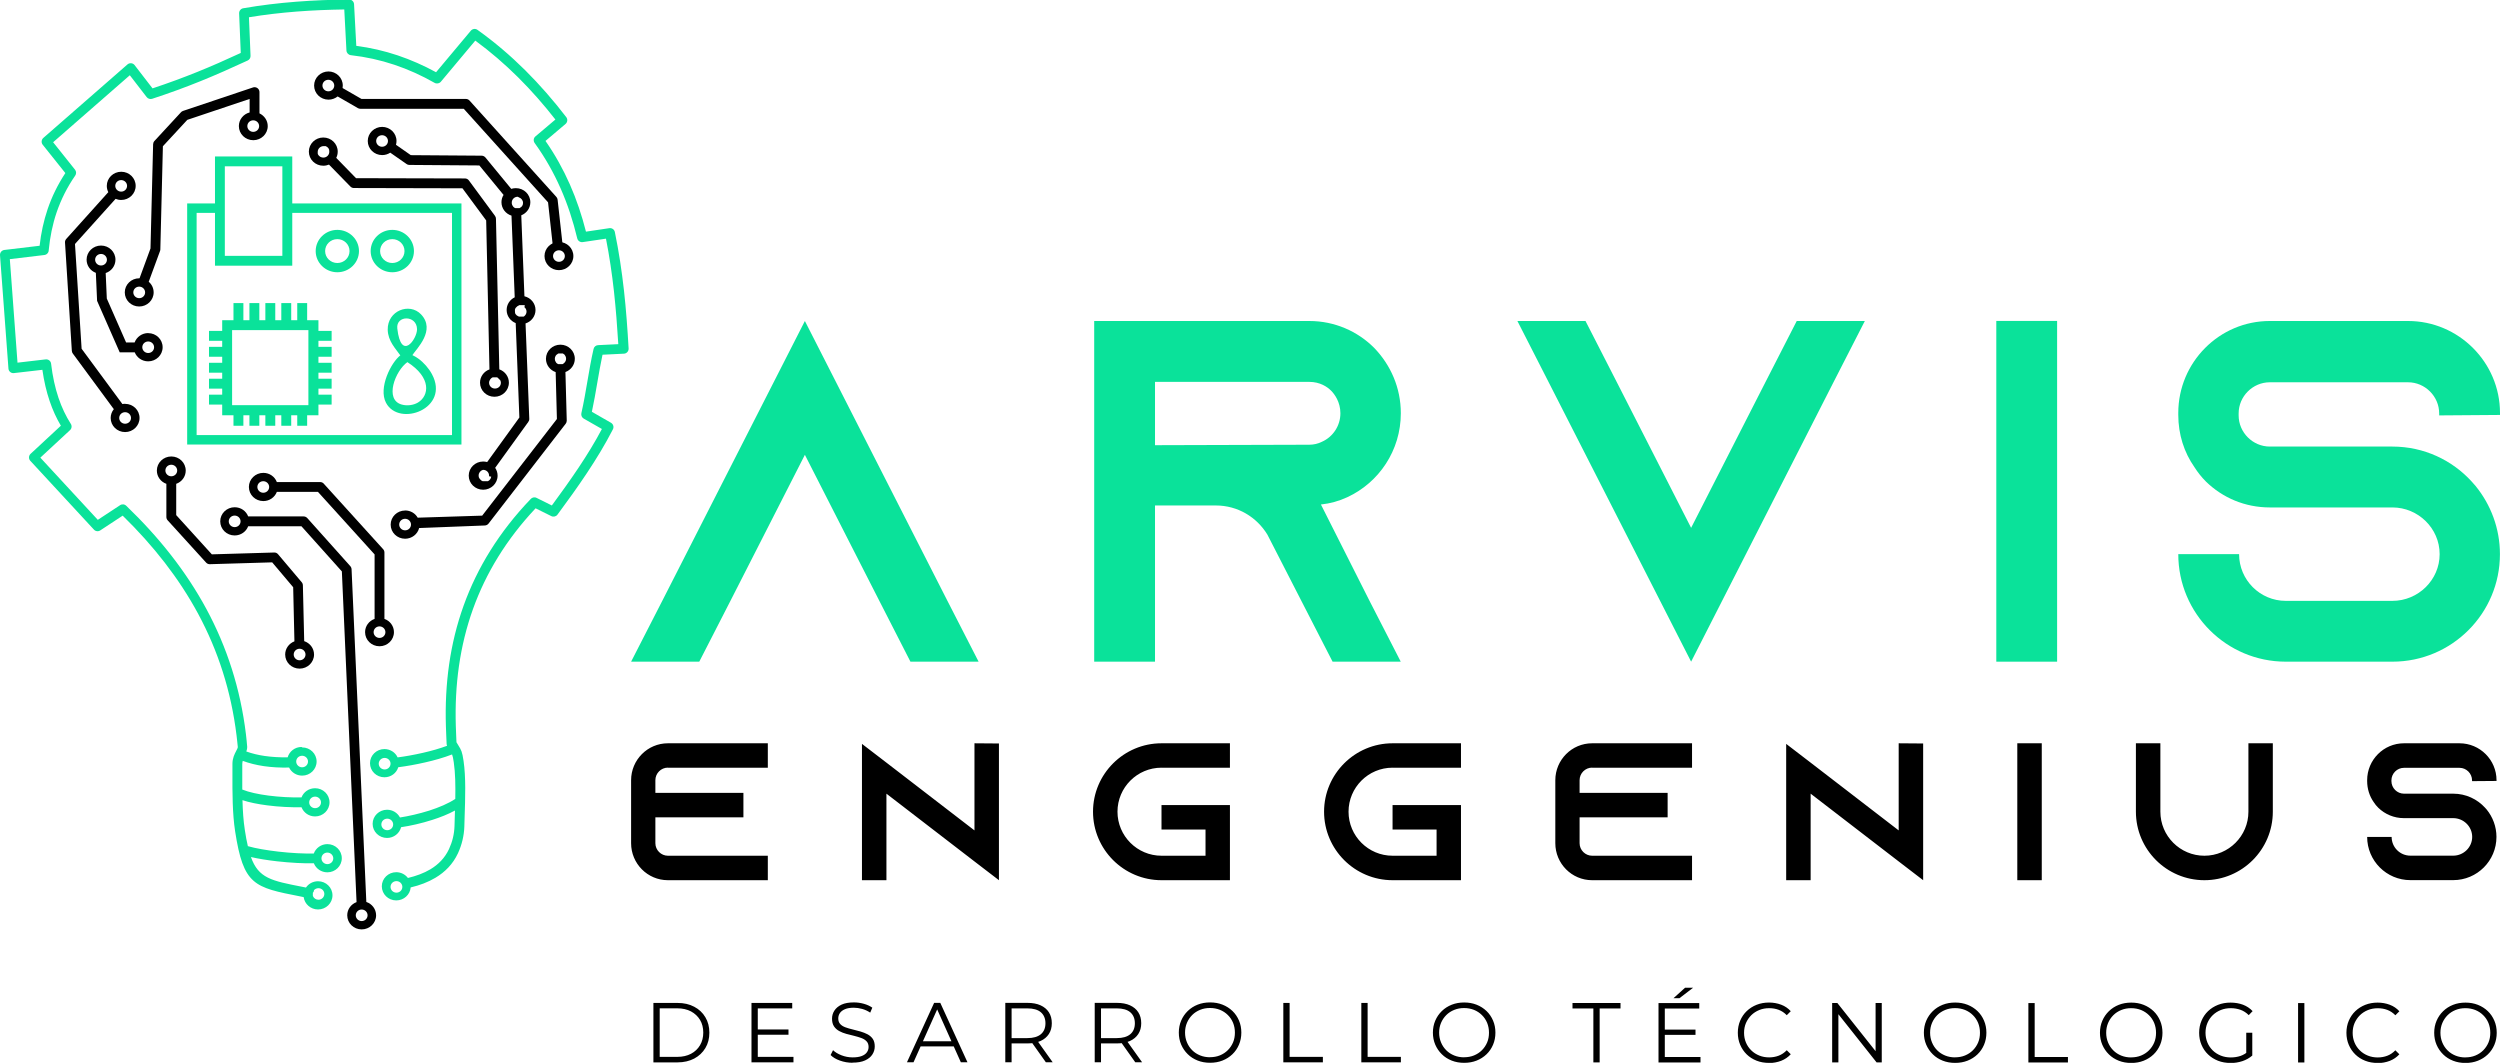 <?xml version="1.0" encoding="UTF-8"?>
<!DOCTYPE svg PUBLIC "-//W3C//DTD SVG 1.1//EN" "http://www.w3.org/Graphics/SVG/1.1/DTD/svg11.dtd">
<!-- Creator: CorelDRAW 2020 (64-Bit) -->
<svg xmlns="http://www.w3.org/2000/svg" xml:space="preserve" width="85.716mm" height="36.441mm" version="1.1" style="shape-rendering:geometricPrecision; text-rendering:geometricPrecision; image-rendering:optimizeQuality; fill-rule:evenodd; clip-rule:evenodd"
viewBox="0 0 381.08 162.01"
 xmlns:xlink="http://www.w3.org/1999/xlink"
 xmlns:xodm="http://www.corel.com/coreldraw/odm/2003">
 <defs>
  <style type="text/css">
   <![CDATA[
    .fil3 {fill:black}
    .fil2 {fill:#0AE29A}
    .fil1 {fill:black;fill-rule:nonzero}
    .fil0 {fill:#0AE29A;fill-rule:nonzero}
   ]]>
  </style>
 </defs>
 <g id="Capa_x0020_1">
  <g id="_2242306272480">
   <g>
    <polygon class="fil0" points="144.42,91.59 122.69,48.93 100.95,91.59 96.2,100.86 106.59,100.86 111.34,91.59 122.69,69.33 134.04,91.59 138.78,100.86 149.17,100.86 "/>
    <path class="fil0" d="M201.36 76.9c0,0 0,0 0,0 1.41,-0.15 2.74,-0.52 4.01,-1.11 4.82,-2.23 8.16,-7.12 8.16,-12.8 0,-3.89 -1.56,-7.38 -4.08,-9.98 -2.52,-2.52 -6.01,-4.08 -9.87,-4.08l-32.79 0 0 51.93 9.27 0 0 -23.81 9.27 0c3.34,0 6.23,1.77 7.86,4.44l0.22 0.43 4.97 9.69 4.75 9.25 10.39 0 -4.75 -9.25 -7.42 -14.71zm-25.3 -9.05l0 -9.64 23.51 0c1.63,0 2.74,0.74 3.34,1.35 0.52,0.52 1.41,1.72 1.41,3.44 0,1.87 -1.11,3.59 -2.82,4.34 -0.59,0.3 -1.26,0.45 -1.93,0.45l-23.51 0.07z"/>
    <polygon class="fil0" points="273.88,48.93 269.13,58.21 257.78,80.46 246.43,58.21 241.68,48.93 231.3,48.93 236.04,58.21 257.78,100.86 279.51,58.21 284.26,48.93 "/>
    <polygon class="fil0" points="313.57,100.86 313.57,48.92 304.3,48.92 304.3,100.86 "/>
    <path class="fil0" d="M381.08 63.25l0 -0.3c0,-7.71 -6.3,-14.02 -14.02,-14.02l-21.07 0c-7.71,0 -13.95,6.31 -13.95,14.02l0 0.3c0,2.97 0.89,5.71 2.45,7.94 0.52,0.82 1.11,1.56 1.78,2.23 2.52,2.45 5.93,3.93 9.72,3.93l18.69 0c3.93,0 7.2,3.19 7.2,7.12 0,3.93 -3.26,7.12 -7.2,7.12l-16.25 0c-3.93,0 -7.12,-3.19 -7.12,-7.12l-9.27 0c0,9.05 7.34,16.39 16.39,16.39l16.25 0c9.05,0 16.39,-7.34 16.39,-16.39 0,-3.93 -1.41,-7.57 -3.71,-10.39 -0.22,-0.22 -0.37,-0.45 -0.59,-0.67 -2.97,-3.26 -7.27,-5.34 -12.09,-5.34l-18.69 0c-2.6,0 -4.75,-2.15 -4.75,-4.75l0 -0.3c0,-2.6 2.15,-4.75 4.75,-4.75l21.07 0c2.6,0 4.75,2.15 4.75,4.75l0 0.3 9.27 -0.07z"/>
   </g>
   <path class="fil1" d="M101.81 117.03l15.23 0 0 -3.73 -15.23 0c-3.1,0 -5.61,2.53 -5.61,5.63l0 9.6c0,3.1 2.5,5.64 5.61,5.64l15.23 0 0 -3.73 -15.23 0c-1.04,0 -1.91,-0.86 -1.91,-1.91l0 -3.94 13.42 0 0 -3.73 -13.42 0 0 -1.94c0,-1.04 0.86,-1.91 1.91,-1.91zm46.73 -3.73l0 13.28 -13.42 -10.33 -3.73 -2.86 0 20.78 3.73 0 0 -13.19 13.42 10.33 3.73 2.86 0 -20.84 -3.73 -0.03zm28.51 3.73l10.43 0 0 -3.73 -10.43 0c-5.75,0 -10.44,4.68 -10.44,10.43 0,5.75 4.68,10.44 10.44,10.44l10.43 0 0 -11.45 -10.43 0 0 3.73 6.71 0 0 3.99 -6.71 0c-3.7,0 -6.71,-3.01 -6.71,-6.71 0,-3.7 3.01,-6.71 6.71,-6.71zm35.22 0l10.43 0 0 -3.73 -10.43 0c-5.75,0 -10.44,4.68 -10.44,10.43 0,5.75 4.68,10.44 10.44,10.44l10.43 0 0 -11.45 -10.43 0 0 3.73 6.71 0 0 3.99 -6.71 0c-3.7,0 -6.71,-3.01 -6.71,-6.71 0,-3.7 3.01,-6.71 6.71,-6.71zm30.42 0l15.23 0 0 -3.73 -15.23 0c-3.1,0 -5.61,2.53 -5.61,5.63l0 9.6c0,3.1 2.5,5.64 5.61,5.64l15.23 0 0 -3.73 -15.23 0c-1.04,0 -1.91,-0.86 -1.91,-1.91l0 -3.94 13.42 0 0 -3.73 -13.42 0 0 -1.94c0,-1.04 0.86,-1.91 1.91,-1.91zm46.73 -3.73l0 13.28 -13.42 -10.33 -3.73 -2.86 0 20.78 3.73 0 0 -13.19 13.42 10.33 3.73 2.86 0 -20.84 -3.73 -0.03zm21.81 20.87l0 -20.87 -3.73 0 0 20.87 3.73 0zm31.5 -20.87l0 10.43c0,3.7 -3.01,6.71 -6.71,6.71 -3.7,0 -6.71,-3.01 -6.71,-6.71l0 -10.43 -3.73 0 0 10.43c0,5.75 4.68,10.44 10.44,10.44 5.75,0 10.43,-4.68 10.43,-10.44l0 -10.43 -3.73 0zm37.82 5.75l0 -0.12c0,-3.1 -2.53,-5.63 -5.64,-5.63l-8.47 0c-3.1,0 -5.61,2.53 -5.61,5.63l0 0.12c0,1.19 0.36,2.3 0.98,3.19 0.21,0.33 0.45,0.63 0.72,0.89 1.01,0.98 2.39,1.58 3.91,1.58l7.51 0c1.58,0 2.89,1.28 2.89,2.86 0,1.58 -1.31,2.86 -2.89,2.86l-6.53 0c-1.58,0 -2.86,-1.28 -2.86,-2.86l-3.73 0c0,3.64 2.95,6.59 6.59,6.59l6.53 0c3.64,0 6.59,-2.95 6.59,-6.59 0,-1.58 -0.57,-3.04 -1.49,-4.17 -0.09,-0.09 -0.15,-0.18 -0.24,-0.27 -1.19,-1.31 -2.92,-2.15 -4.86,-2.15l-7.51 0c-1.04,0 -1.91,-0.86 -1.91,-1.91l0 -0.12c0,-1.04 0.86,-1.91 1.91,-1.91l8.47 0c1.04,0 1.91,0.86 1.91,1.91l0 0.12 3.73 -0.03z"/>
   <path class="fil2" d="M62.1 55.2c3.71,2.37 3.32,5.13 1.61,6.16 -0.71,0.42 -1.67,0.53 -2.46,0.31 -2.71,-0.73 -1,-5.17 0.86,-6.48zm-1.54 -5.13c-0.23,-2.04 2.97,-2.08 3.01,0.1 0.03,1.46 -2.43,5.02 -3.01,-0.1zm-1.46 0.19c0.04,1.74 1.2,2.87 1.92,3.91 -1.4,1.07 -3.38,4.96 -2.18,7.23 1.99,3.76 9.82,0.88 7,-4.37 -0.48,-0.89 -1.26,-1.78 -2.08,-2.37 -0.28,-0.2 -0.58,-0.38 -0.9,-0.53 0.61,-0.95 3.62,-3.79 1.32,-6.21 -1.76,-1.85 -5.14,-0.57 -5.08,2.34z"/>
   <path class="fil3" d="M50.05 10.89c1.22,0 2.2,0.96 2.2,2.15 0,0.13 -0.01,0.26 -0.03,0.38l2.88 1.66 15.91 0c0.24,0 0.45,0.11 0.59,0.28l13.21 14.66c0.11,0.13 0.18,0.28 0.19,0.44l0.77 6.97 -1.49 0.16 -0.74 -6.75 -12.85 -14.26 -15.77 0c-0.13,-0 -0.26,-0.04 -0.37,-0.1l-3.08 -1.78c-0.38,0.3 -0.87,0.49 -1.39,0.49 -1.22,0 -2.2,-0.96 -2.2,-2.15 0,-1.19 0.99,-2.15 2.2,-2.15zm0 1.27c0.5,0 0.9,0.4 0.9,0.88 0,0.49 -0.4,0.88 -0.9,0.88 -0.5,0 -0.9,-0.4 -0.9,-0.88 0,-0.49 0.4,-0.88 0.9,-0.88z"/>
   <path class="fil1" d="M50.18 22.96l-0 -0 -0 -0.02 -0 -0.01 -0 -0.01 -0 -0.01 -0 -0.01 -0 -0.01 -0 -0.01 -0 -0.01 -0 -0.01 -0 -0.02 -0 -0 -0.01 -0.02 -0 -0 -0.01 -0.02 0 -0 -0.01 -0.02 -0 -0 -0.01 -0.01 -0 -0.01 -0.01 -0.01 -0 -0.01 -0 -0.01 -0 -0.01 -0 -0.01 -0.01 -0.02 -0.01 -0.01 -0 -0 -0.01 -0.01 -0 -0 -0.01 -0.02 -0 0 -0.01 -0.02 -0.03 -0.05 -0.01 -0.01 -0.01 -0.01 -0.01 -0.01 -0.01 -0.01 -0.01 -0.01 -0.01 -0.01 -0 -0 -0.01 -0.01 -0 -0 -0.01 -0.01 -0 -0 -0.01 -0.01 -0 -0 -0.01 -0.01 -0 -0 -0.01 -0.01 -0.01 -0.01 -0.01 -0.01 -0.01 -0.01 -0.01 -0.01 -0 -0 -0.01 -0.01 -0 -0 -0.01 -0.01 -0 -0 -0.02 -0.01 0 -0 -0.02 -0.01 -0 -0 -0.01 -0.01 -0 -0 -0.01 -0.01 -0.02 -0.01 -0.01 -0 -0.01 -0 -0.01 -0.01 -0.01 -0 -0.01 -0.01 -0 -0 -0.01 -0.01 -0 -0 -0.02 -0.01 -0 0 -0.02 -0.01 -0 -0 -0.02 -0.01 -0 -0 -0.01 -0.01 -0.02 -0.01 -0.01 -0 -0.01 -0 -0.01 -0 -0.01 -0 -0.01 -0 -0.01 -0 -0.02 -0 -0 -0 -0.02 -0 -0 -0 -0.02 -0 -0 -0 -0.02 -0 -0 -0 -0.02 -0 -0.01 -0 -0.01 -0 -0.01 -0 -0.01 -0 -0.01 -0 -0.01 -0 -0.01 -0 -0.01 -0 -0.02 -0 -0.01 -0 -0.02 -0 -0 0 -0.02 -0c-0.5,0 -0.9,0.4 -0.9,0.88l0 0.02 0 0 0 0.02 0 0.01 0 0.01 0 0.01 0 0.01 0 0.01 0 0 0 0.02 0 0 0 0.02 0 0 0 0.02 0 0.01 0 0.01 0 0.01 0 0.01 0 0.01 0 0.01 0 0.02 0 0 0.01 0.02 0 0 0 0.02 0 0 0 0.01 0 0.01 0 0.01 0 0.01 0 0.01 0.01 0.01 0 0 0.01 0.02 0.01 0.02 0 0 0.01 0.01 0 0.01 0.01 0.01 0 0.01 0 0.01 0.01 0.01 0 0 0.01 0.01 0 0 0.01 0.02 0 0 0.01 0.01 0 0 0.01 0.01 0 0.01 0.01 0.01 0.01 0.01 0 0 0.01 0.01 0 0 0.01 0.01 0 0 0.02 0.03 0 0.01 0.01 0.01 0.01 0.01 0.01 0 0.01 0.01 0 0 0.03 0.02 0 0 0.01 0.01 0 0 0.01 0.01 0.01 0.01 0.01 0.01 0.01 0.01 0 0 0.01 0.01 0 0 0.03 0.02 0 0 0.01 0.01 0.01 0 0.01 0.01 0.01 0.01 0.02 0.01 0.02 0.01 0 0 0.02 0.01 0 0 0.01 0.01 0.02 0.01 0.01 0 0.01 0 0.05 0.02 0 0c0.1,0.04 0.21,0.06 0.33,0.06 0.5,0 0.9,-0.4 0.9,-0.88 0,-0.05 -0,-0.1 -0.01,-0.15zm1.08 1.11l3.01 3.09 16.6 0.04c0.25,0 0.47,0.12 0.6,0.3l3.98 5.4c0.1,0.14 0.15,0.29 0.15,0.45l0.51 22.95c0.85,0.3 1.46,1.09 1.46,2.03 0,1.19 -0.99,2.15 -2.2,2.15 -1.22,0 -2.2,-0.96 -2.2,-2.15 0,-0.93 0.6,-1.72 1.44,-2.02l-0.5 -22.71 -3.62 -4.9 -16.51 -0.04c-0.21,0.01 -0.42,-0.07 -0.57,-0.23l-3.26 -3.34c-0.27,0.11 -0.56,0.17 -0.87,0.17 -1.22,0 -2.2,-0.96 -2.2,-2.15 0,-1.19 0.99,-2.15 2.2,-2.15 1.22,0 2.2,0.96 2.2,2.15 0,0.34 -0.08,0.67 -0.23,0.96zm24.89 33.81l-0 -0.01 -0 -0 -0.01 -0.01 -0 -0 -0.01 -0.01 -0 -0.01 -0 -0 -0.01 -0.01 -0 -0 -0.01 -0.01 -0.01 -0.01 -0 -0 -0.01 -0.01 -0 -0 -0.01 -0.01 -0.01 -0.01 -0 -0 -0.01 -0.01 -0 -0 -0.01 -0.01 -0.01 -0.01 -0 -0 -0.01 -0.01 -0 -0 -0.01 -0.01 -0.01 -0.01 -0 -0 -0.01 -0.01 -0 -0 -0.01 -0.01 -0.01 -0.01 -0 -0 -0.01 -0.01 -0 -0 -0.01 -0.01 -0.01 -0.01 -0 -0 -0.01 -0.01 -0 -0 -0.01 -0.01 -0.01 -0.01 -0 -0 -0.01 -0.01 -0 -0 -0.01 -0.01 -0.01 -0.01 -0 -0 -0.01 -0.01 -0 -0 -0.01 -0.01 -0.01 -0.01 -0.01 -0.01 -0 -0 -0.01 -0 -0.01 -0.01 -0 -0 -0.01 -0.01 -0 -0 -0.01 -0 -0.01 -0 -0 -0 -0.01 -0.01 -0 -0 -0.01 -0 -0.01 -0 -0 -0 -0.01 -0.01 -0 -0 -0.01 -0 -0.01 -0 -0 -0 -0.01 -0 -0 -0 -0.01 -0 -0.01 -0 -0 -0 -0.01 -0 -0.01 -0 -0.01 -0 -0.01 -0 -0 -0 -0.01 -0 -0.01 -0 -0.01 -0 -0.01 -0 -0 0 -0.01 -0 -0.01 -0 -0.01 -0 -0.01 -0 -0 0 -0.01 -0 -0.01 -0 -0.01 -0 -0.01 -0 -0 0 -0.02 -0 -0.01 -0 -0.01 -0 -0.01 -0 -0 0 -0.02 -0 -0.01 0 -0.01 -0 -0.02 0 -0.01 0 -0.01 0 -0 0 -0.01 0 -0.01 0 -0.01 0 -0.01 0 -0 0 -0.01 0 -0.01 0 -0 0 -0.01 0 -0.01 0 -0.01 0 -0.01 0 -0 0 -0.01 0 -0.01 0 -0 0 -0.01 0 -0.01 0 -0.01 0 -0.01 0 -0 0 -0.01 0 -0.01 0 -0 0 -0.01 0 -0.01 0 -0.01 0 -0.01 0 -0 0 -0.01 0 -0.01 0 -0 0 -0.01 0 -0.01 0 -0.01 0 -0.01 0 -0 0 -0.01 0 -0.01 0 -0 0 -0.01 0.01 -0.01 0 -0.01 0 -0.01 0.01 -0 0 -0.01 0 -0.01 0.01 -0 0 -0.01 0.01 -0.01 0 -0 0 -0.01 0.01 -0 0 -0.01 0 -0.01 0.01 -0 0 -0.01 0.01 -0.01 0 -0 0 -0.01 0.01 -0 0 -0.01 0 -0.01 0.01 -0 0 -0.01 0.01 -0.01 0 -0 0 -0.01 0.01 -0 0 -0.01 0.01 -0.01 0.01 -0.01 0.01 -0.01 0.01 -0 0 -0.01 0.01 -0 0 -0.01 0.01 -0.01 0.01 -0 0 -0.01 0.01 -0.01 0.01 -0 0 -0.01 0.01 -0 0 -0.01 0.01 -0.01 0.01 -0 0 -0.01 0.01 -0.01 0.01 -0 0 -0.01 0.01 -0 0 -0 0.01 -0.01 0.01 -0 0 -0.01 0.01 -0.01 0.01 -0 0c-0.11,0.15 -0.18,0.33 -0.18,0.53 0,0.49 0.4,0.88 0.9,0.88 0.32,0 0.6,-0.16 0.76,-0.4l0 -0 0.03 -0.06 0 -0c0.07,-0.12 0.11,-0.27 0.11,-0.42 0,-0.17 -0.05,-0.32 -0.13,-0.45z"/>
   <path class="fil0" d="M29.25 31.01l3.52 0 0 -7.16 0.75 0 11.03 0 0 7.16 25.79 0 0 36.75 -41.81 0 0 -36.75 0.72 0zm3.52 1.44l-2.8 0 0 33.87 38.93 0 0 -33.87 -24.35 0 0 8.05 -11.78 0 0 -8.05zm10.27 -7.1l-8.77 0 0 13.65 8.77 0 0 -13.65z"/>
   <path class="fil0" d="M37.1 46.2l0 2.61 0.92 0 0 -2.61 1.51 0 0 2.61 0.92 0 0 -2.61 1.51 0 0 2.61 0.92 0 0 -2.61 1.51 0 0 2.61 0.92 0 0 -2.61 1.51 0 0 2.61 1.72 0 0 1.63 2.01 0 0 1.51 -2.01 0 0 0.92 2.01 0 0 1.51 -2.01 0 0 0.92 2.01 0 0 1.51 -2.01 0 0 0.92 2.01 0 0 1.51 -2.01 0 0 0.92 2.01 0 0 1.51 -2.01 0 0 1.63 -1.72 0 0 1.6 -1.51 0 0 -1.6 -0.92 0 0 1.6 -1.51 0 0 -1.6 -0.92 0 0 1.6 -1.51 0 0 -1.6 -0.92 0 0 1.6 -1.51 0 0 -1.6 -0.92 0 0 1.6 -1.51 0 0 -1.6 -1.72 0 0 -1.63 -2.01 0 0 -1.51 2.01 0 0 -0.92 -2.01 0 0 -1.51 2.01 0 0 -0.92 -2.01 0 0 -1.51 2.01 0 0 -0.92 -2.01 0 0 -1.51 2.01 0 0 -0.92 -2.01 0 0 -1.51 2.01 0 0 -1.63 0.75 0 0.97 0 0 -2.61 1.51 0zm9.91 4.12l-11.63 0 0 11.44 11.63 0 0 -11.44z"/>
   <path class="fil3" d="M21.22 42.42l0.05 0 1.67 -4.55 0.4 -15.89c0.01,-0.18 0.07,-0.35 0.2,-0.49l4.01 -4.34c0.09,-0.11 0.2,-0.19 0.34,-0.24l10.61 -3.56c0.09,-0.04 0.19,-0.06 0.3,-0.06 0.42,0 0.75,0.34 0.75,0.75l0 3.24c0.74,0.35 1.26,1.09 1.26,1.94 0,1.19 -0.99,2.15 -2.2,2.15 -1.22,0 -2.2,-0.96 -2.2,-2.15 0,-1 0.7,-1.84 1.64,-2.08l0 -2.06 -9.5 3.19 -3.72 4.02 -0.39 15.74c-0,0.08 -0.02,0.17 -0.05,0.24l-1.72 4.68c0.46,0.39 0.75,0.97 0.75,1.62 0,1.19 -0.99,2.15 -2.2,2.15 -1.22,0 -2.2,-0.96 -2.2,-2.15 0,-1.19 0.99,-2.15 2.2,-2.15zm0 1.27c0.5,0 0.9,0.4 0.9,0.88 0,0.49 -0.4,0.88 -0.9,0.88 -0.5,0 -0.9,-0.4 -0.9,-0.88 0,-0.49 0.4,-0.88 0.9,-0.88zm17.38 -25.35c0.5,0 0.9,0.4 0.9,0.88 0,0.49 -0.4,0.88 -0.9,0.88 -0.5,0 -0.9,-0.4 -0.9,-0.88 0,-0.49 0.4,-0.88 0.9,-0.88z"/>
   <path class="fil3" d="M86.12 54.14l-0.01 -0.01 -0 -0 -0.01 -0.01 -0.01 -0.01 -0 -0 -0.01 -0.01 -0.01 -0.01 -0 -0 -0.01 -0.01 -0 -0 -0 -0.01 -0.01 -0.01 -0 -0 -0.01 -0.01 -0.01 -0.01 -0 -0 -0.02 -0.01 -0 -0 -0.01 -0.01 -0 -0 -0.01 -0 -0.01 -0.01 -0 -0 -0.01 -0.01 -0.01 -0.01 -0 -0 -0.01 -0.01 -0.01 -0 -0 -0 -0.01 -0.01 -0 -0 -0.01 -0 -0.01 -0.01 -0 -0 -0.01 -0.01 -0.01 -0.01 -0 -0 -0.01 -0.01 -0.01 -0 -0 -0 -0.01 -0.01 -0 -0 -0.01 -0 -0.01 -0.01 -0 -0 -0.01 -0.01 -0.01 -0 -0 -0 -0.01 -0.01 -0.01 -0 -0 -0 -0.01 -0.01 -0 -0 -0.01 -0 -0.01 -0 -0 -0 -0.01 -0 -0.01 -0 -0 -0 -0.01 -0 -0.01 -0 -0.01 -0 -0.01 -0 -0 -0 -0.01 -0 -0.01 -0 -0 -0 -0.01 -0 -0.01 -0 -0 -0 -0.01 -0 -0.01 -0 -0.01 -0 -0.01 -0 -0 -0 -0.01 -0 -0.01 -0 -0 -0 -0.01 -0 -0.01 -0 -0 -0 -0.01 -0 -0.01 -0 -0.01 -0 -0.01 -0 -0 -0 -0.01 -0 -0.01 -0 -0.01 -0 -0.01 -0 -0 -0 -0.01 -0 -0.01 0 -0.01 -0 -0.01 -0 -0 0 -0.01 -0 -0.01 0 -0.02 0 -0.01 0 -0.01 0 -0.01 0 -0 0 -0.02 0 -0.01 0 -0.01 0 -0.01 0 -0 0 -0.02 0 -0 0 -0.01 0 -0.01 0 -0 0 -0.02 0 -0 0 -0.01 0 -0.01 0 -0 0 -0.02 0 -0 0 -0.01 0 -0.01 0 -0.01 0 -0.01 0 -0 0 -0.01 0 -0.01 0 -0.01 0 -0.01 0 -0 0 -0.01 0 -0.01 0 -0.01 0 -0.01 0.01 -0 0 -0.01 0.01 -0.01 0 -0.01 0 -0.01 0 -0 0 -0.01 0.01 -0 0 -0.01 0 -0.01 0.01 -0 0 -0.01 0.01 -0 0 -0.01 0 -0.01 0.01 -0 0 -0.01 0.01 -0 0 -0.01 0.01 -0.01 0.01 -0 0 -0.01 0.01 -0 0 -0.01 0.01 -0.01 0 -0 0 -0.01 0.01 -0 0 -0.01 0.01 -0.01 0 -0.01 0 -0.01 0.01 -0 0 -0.01 0.01 -0.01 0 -0.01 0.01 -0.01 0.01 -0 0 -0.01 0.01 -0 0 -0.01 0.01 -0.01 0.01 -0 0 -0.01 0.01 -0 0 -0.01 0.01 -0.01 0.01 -0 0 -0.01 0.01 -0 0 -0.01 0.01 -0.01 0.01 -0 0 -0.01 0.01 -0 0 -0.01 0.01 -0.01 0.01 -0 0 -0.01 0.01 -0 0 -0.01 0.01 -0 0.01 -0 0.01 -0.01 0.01 -0 0 -0.01 0.01 -0 0.01 -0 0.01 -0.01 0.01 -0 0 -0.01 0.01c-0.07,0.13 -0.11,0.27 -0.11,0.43 0,0.17 0.05,0.33 0.14,0.47l0.01 0.01 0 0 0.01 0.01 0 0 0 0.01 0.01 0.01 0 0 0.01 0.01 0 0.01 0 0.01 0.01 0.01 0 0 0.01 0.01 0 0.01 0 0 0.01 0.01 0 0 0.01 0.01 0.01 0.01 0 0 0.01 0.01 0 0 0.01 0.01 0.01 0.01 0 0 0.01 0.01 0 0 0.01 0.01 0.01 0.01 0 0 0.01 0.01 0 0 0.01 0.01 0.01 0.01 0 0 0.01 0.01 0 0 0.01 0 0.01 0.01 0 0 0.01 0.01 0.01 0 0.01 0 0.01 0.01 0.01 0.01 0.01 0 0.01 0 0.01 0.01 0 0 0.01 0.01 0.01 0 0 0 0.01 0.01 0.01 0.01 0.01 0 0 0 0.01 0.01 0 0 0.01 0 0.01 0 0 0 0.01 0.01 0 0 0.01 0 0.01 0 0 0 0.01 0 0.01 0 0.01 0 0.01 0 0 0 0.01 0 0.01 0 0.01 0 0.01 0 0 0 0.01 0 0.01 0 0.01 0 0.01 0 0 0 0.01 0 0.01 0 0 0 0.01 0 0 0 0.01 0 0.01 0 0 0 0.01 0 0 0 0.01 0 0.01 0 0 0 0.01 0 0.01 0 0.01 0 0.01 0 0 0 0.02 0 0.01 0 0.01 0 0.02 0 0.01 0 0.01 -0 0.01 0 0.01 -0 0 -0 0.01 -0 0.01 -0 0 0 0.01 -0 0.01 -0 0.01 -0 0.01 -0 0 -0 0.01 -0 0.01 -0 0 0 0.01 -0 0.01 -0 0.01 -0 0.01 -0 0 -0 0.01 -0 0.01 -0 0 -0 0.01 -0 0.01 -0 0.01 -0 0.01 -0 0 -0 0.01 -0 0.01 -0 0 -0 0.01 -0 0.01 -0 0.01 -0 0.01 -0 0 0 0.01 -0 0.01 -0 0 -0 0.01 -0 0 -0 0.01 -0 0.01 -0 0 -0 0.01 -0.01 0.01 -0 0 -0 0.01 -0.01 0 -0 0.01 -0 0.01 -0.01 0 -0 0.01 -0.01 0.01 -0 0 -0 0.01 -0.01 0 -0 0.01 -0.01 0.01 -0.01 0 -0 0.01 -0.01 0.01 -0 0.01 -0 0.01 -0.01 0 -0 0.01 -0.01 0.01 -0.01 0 -0 0.01 -0.01 0 -0 0.01 -0 0.01 -0.01 0 -0 0.01 -0.01 0.01 -0.01 0 -0 0.01 -0.01 0 -0 0.01 -0.01 0.01 -0.01 0 -0 0.01 -0.01 0.01 -0.01 0 -0 0.01 -0.01 0 -0 0.01 -0.01 0.01 -0.01 0 -0 0.01 -0.01 0.01 -0.01 0 -0 0.01 -0.01 0 -0 0.01 -0.01 0.01 -0.01 0 -0 0.01 -0.01 0 -0.01 0 -0 0.01 -0.01c0.11,-0.14 0.17,-0.32 0.17,-0.51 0,-0.21 -0.07,-0.4 -0.2,-0.55zm-24.37 24.94c0.5,0 0.9,0.4 0.9,0.88 0,0.49 -0.4,0.88 -0.9,0.88 -0.5,0 -0.9,-0.4 -0.9,-0.88 0,-0.49 0.4,-0.88 0.9,-0.88zm0 -1.27c0.83,0 1.55,0.44 1.92,1.1 3.65,-0.13 9.43,-0.29 9.83,-0.31l11.39 -14.73 -0.19 -7.15c-0.86,-0.29 -1.48,-1.09 -1.48,-2.03 0,-1.19 0.99,-2.15 2.2,-2.15 1.22,0 2.2,0.96 2.2,2.15 0,0.92 -0.59,1.71 -1.43,2.02l0.2 7.4c0,0.18 -0.05,0.34 -0.16,0.48l-11.76 15.22c-0.14,0.18 -0.35,0.28 -0.56,0.29l-10.02 0.39c-0.24,0.94 -1.11,1.63 -2.14,1.63 -1.22,0 -2.2,-0.96 -2.2,-2.15 0,-1.19 0.99,-2.15 2.2,-2.15z"/>
   <path class="fil3" d="M58.6 94.34c0.85,0.3 1.45,1.09 1.45,2.02 0,1.19 -0.99,2.15 -2.2,2.15 -1.22,0 -2.2,-0.96 -2.2,-2.15 0,-0.93 0.6,-1.72 1.45,-2.02l0 -9.83 -8.63 -9.53 -6.27 0c-0.31,0.82 -1.12,1.4 -2.06,1.4 -1.22,0 -2.2,-0.96 -2.2,-2.15 0,-1.19 0.99,-2.15 2.2,-2.15 0.95,0 1.75,0.58 2.06,1.4l6.6 0c0.25,0 0.47,0.12 0.6,0.3l9.01 9.94c0.13,0.14 0.19,0.32 0.19,0.5l0 10.11zm-0.75 1.14c0.5,0 0.9,0.4 0.9,0.88 0,0.49 -0.4,0.88 -0.9,0.88 -0.5,0 -0.9,-0.4 -0.9,-0.88 0,-0.49 0.4,-0.88 0.9,-0.88zm-17.72 -22.13c0.5,0 0.9,0.4 0.9,0.88 0,0.49 -0.4,0.88 -0.9,0.88 -0.5,0 -0.9,-0.4 -0.9,-0.88 0,-0.49 0.4,-0.88 0.9,-0.88z"/>
   <path class="fil3" d="M46.37 97.73c0.87,0.29 1.5,1.09 1.5,2.04 0,1.19 -0.99,2.15 -2.2,2.15 -1.22,0 -2.2,-0.96 -2.2,-2.15 0,-0.91 0.58,-1.69 1.41,-2.01l-0.19 -8.25 -3.2 -3.79 -9.45 0.28c-0.22,0.02 -0.46,-0.06 -0.62,-0.24l-5.83 -6.41c-0.14,-0.14 -0.23,-0.33 -0.23,-0.54l0 -5.06c-0.85,-0.3 -1.45,-1.09 -1.45,-2.02 0,-1.19 0.99,-2.15 2.2,-2.15 1.22,0 2.2,0.96 2.2,2.15 0,0.93 -0.6,1.72 -1.45,2.02l0 4.77 5.43 5.98 9.51 -0.28c0.24,-0.01 0.45,0.1 0.59,0.27l3.6 4.26c0.13,0.15 0.18,0.33 0.18,0.51l0.2 8.48zm-0.7 1.16c0.5,0 0.9,0.4 0.9,0.88 0,0.49 -0.4,0.88 -0.9,0.88 -0.5,0 -0.9,-0.4 -0.9,-0.88 0,-0.49 0.4,-0.88 0.9,-0.88zm-19.56 -28.05c0.5,0 0.9,0.4 0.9,0.88 0,0.49 -0.4,0.88 -0.9,0.88 -0.5,0 -0.9,-0.4 -0.9,-0.88 0,-0.49 0.4,-0.88 0.9,-0.88z"/>
   <path class="fil3" d="M19.07 61.56c1.22,0 2.2,0.96 2.2,2.15 0,1.19 -0.99,2.15 -2.2,2.15 -1.22,0 -2.2,-0.96 -2.2,-2.15 0,-0.5 0.18,-0.97 0.48,-1.34l-6.25 -8.48c-0.09,-0.11 -0.14,-0.26 -0.15,-0.41l-1.04 -16.5c-0.02,-0.2 0.05,-0.4 0.19,-0.56l6.41 -7.13c-0.15,-0.29 -0.23,-0.62 -0.23,-0.96 0,-1.19 0.99,-2.15 2.2,-2.15 1.22,0 2.2,0.96 2.2,2.15 0,1.19 -0.99,2.15 -2.2,2.15 -0.31,0 -0.6,-0.06 -0.86,-0.17l-6.19 6.88 1.01 15.97 6.22 8.43c0.14,-0.03 0.28,-0.04 0.43,-0.04zm0 1.27c0.5,0 0.9,0.4 0.9,0.88 0,0.49 -0.4,0.88 -0.9,0.88 -0.5,0 -0.9,-0.4 -0.9,-0.88 0,-0.49 0.4,-0.88 0.9,-0.88zm-0.6 -35.38c0.5,0 0.9,0.4 0.9,0.88 0,0.49 -0.4,0.88 -0.9,0.88 -0.5,0 -0.9,-0.4 -0.9,-0.88 0,-0.49 0.4,-0.88 0.9,-0.88z"/>
   <path class="fil2" d="M51.42 35.04c1.82,0 3.3,1.45 3.3,3.23 0,1.78 -1.48,3.23 -3.3,3.23 -1.82,0 -3.3,-1.45 -3.3,-3.23 0,-1.78 1.48,-3.23 3.3,-3.23zm0 1.41c1.03,0 1.86,0.81 1.86,1.82 0,1.01 -0.83,1.82 -1.86,1.82 -1.03,0 -1.86,-0.81 -1.86,-1.82 0,-1.01 0.83,-1.82 1.86,-1.82z"/>
   <path class="fil3" d="M22.59 50.78c1.22,0 2.2,0.96 2.2,2.15 0,1.19 -0.99,2.15 -2.2,2.15 -0.94,0 -1.73,-0.57 -2.05,-1.37l-2.29 0c-1.15,-2.62 -2.3,-5.23 -3.45,-7.85l-0.19 -4.27c-0.83,-0.31 -1.41,-1.09 -1.41,-2.01 0,-1.19 0.99,-2.15 2.2,-2.15 1.22,0 2.2,0.96 2.2,2.15 0,0.95 -0.62,1.75 -1.49,2.04l0.17 3.89 2.94 6.69 1.3 0c0.31,-0.83 1.12,-1.43 2.07,-1.43zm0 1.27c0.5,0 0.9,0.4 0.9,0.88 0,0.49 -0.4,0.88 -0.9,0.88 -0.5,0 -0.9,-0.4 -0.9,-0.88 0,-0.49 0.4,-0.88 0.9,-0.88zm-7.19 -13.34c0.5,0 0.9,0.4 0.9,0.88 0,0.49 -0.4,0.88 -0.9,0.88 -0.5,0 -0.9,-0.4 -0.9,-0.88 0,-0.49 0.4,-0.88 0.9,-0.88z"/>
   <path class="fil2" d="M46.06 113.93c1.22,0 2.2,0.96 2.2,2.15 0,1.19 -0.99,2.15 -2.2,2.15 -0.88,0 -1.64,-0.5 -1.99,-1.23 -1.36,0.03 -2.66,-0.04 -3.88,-0.22 -1.13,-0.17 -2.19,-0.43 -3.19,-0.8 -0.04,0.16 -0.07,0.33 -0.07,0.51l-0 1.42c-0,0.8 -0,1.62 0,2.44 1,0.41 2.44,0.72 3.99,0.92 1.7,0.22 3.52,0.31 5.04,0.28 0.31,-0.82 1.12,-1.4 2.07,-1.4 1.22,0 2.2,0.96 2.2,2.15 0,1.19 -0.99,2.15 -2.2,2.15 -0.95,0 -1.75,-0.58 -2.07,-1.4 -1.58,0.03 -3.47,-0.06 -5.23,-0.29 -1.39,-0.18 -2.72,-0.44 -3.77,-0.79 0.04,1.58 0.14,3.14 0.36,4.55 0.14,0.93 0.29,1.75 0.46,2.46 1.22,0.35 2.9,0.63 4.62,0.83 1.98,0.23 4,0.33 5.43,0.29 0.31,-0.83 1.12,-1.43 2.07,-1.43 1.22,0 2.2,0.96 2.2,2.15 0,1.19 -0.99,2.15 -2.2,2.15 -0.94,0 -1.74,-0.57 -2.06,-1.38 -1.5,0.04 -3.58,-0.07 -5.61,-0.3 -1.42,-0.16 -2.81,-0.38 -3.98,-0.65 1.15,3.23 3.11,3.62 7.84,4.54l0.55 0.11c0.39,-0.58 1.07,-0.96 1.84,-0.96 1.22,0 2.2,0.96 2.2,2.15 0,1.19 -0.99,2.15 -2.2,2.15 -1.12,0 -2.05,-0.82 -2.19,-1.88l-0.48 -0.1c-7.1,-1.39 -8.7,-1.71 -9.97,-9.93 -0.42,-2.73 -0.42,-5.92 -0.41,-8.84l0 -1.42c-0,-0.9 0.31,-1.48 0.57,-1.99 0.13,-0.24 0.24,-0.45 0.25,-0.59l-0.09 -0.86 -0.1 -0.9c-0.83,-6.8 -2.83,-12.93 -5.84,-18.53 -2.93,-5.44 -6.82,-10.4 -11.52,-14.99l-3.42 2.25c-0.32,0.21 -0.74,0.14 -0.98,-0.14l-9.68 -10.47c-0.28,-0.3 -0.26,-0.78 0.04,-1.06l4.62 -4.29c-0.67,-1.13 -1.25,-2.38 -1.72,-3.78 -0.48,-1.42 -0.85,-2.99 -1.1,-4.74l-4.34 0.5c-0.41,0.05 -0.79,-0.25 -0.83,-0.66l-1.29 -17.31c-0.03,-0.4 0.27,-0.75 0.66,-0.8l5.38 -0.64c0.21,-1.91 0.61,-3.78 1.23,-5.61 0.64,-1.87 1.52,-3.69 2.69,-5.47l-3.45 -4.32c-0.26,-0.32 -0.2,-0.8 0.12,-1.06l12.8 -11.18c0.31,-0.27 0.79,-0.24 1.06,0.07l2.76 3.58c2.41,-0.8 4.63,-1.62 6.81,-2.5 2.18,-0.88 4.34,-1.83 6.64,-2.9l-0.25 -6.04c-0.01,-0.38 0.26,-0.71 0.62,-0.77 2.69,-0.47 5.39,-0.79 8.09,-1 2.67,-0.21 5.36,-0.31 8.06,-0.33 0.4,-0 0.73,0.31 0.75,0.71l0.34 6.35c2.18,0.28 4.28,0.77 6.31,1.45 2.02,0.68 3.97,1.54 5.85,2.57l5.3 -6.33c0.26,-0.31 0.73,-0.36 1.04,-0.11 2.59,1.85 4.99,3.9 7.23,6.12 2.24,2.23 4.33,4.63 6.28,7.17 0.24,0.32 0.19,0.77 -0.11,1.03l-3.06 2.59c1.47,2.11 2.7,4.33 3.72,6.64 1.02,2.31 1.82,4.71 2.45,7.19l3.56 -0.53c0.41,-0.06 0.79,0.22 0.85,0.63 0.61,2.95 1.05,5.91 1.38,8.85 0.33,2.95 0.54,5.91 0.71,8.86 0.02,0.41 -0.29,0.77 -0.71,0.79l-3.27 0.16c-0.3,1.41 -0.55,2.86 -0.8,4.3 -0.25,1.46 -0.5,2.92 -0.82,4.4l2.91 1.67c0.36,0.21 0.49,0.67 0.28,1.03l-0.01 0.02c-1.16,2.26 -2.49,4.44 -3.91,6.58 -1.43,2.16 -2.96,4.27 -4.51,6.37 -0.22,0.3 -0.62,0.39 -0.94,0.23l-2.4 -1.19c-4.47,4.76 -7.58,9.9 -9.54,15.35 -2.01,5.61 -2.81,11.56 -2.62,17.8l0 0.01c0.01,0.48 0.04,1.02 0.06,1.56l0.04 0.94 0.29 0.48c0.45,0.73 0.58,0.94 0.79,2.36 0.37,2.48 0.26,5.64 0.16,8.64l-0.04 1.37c-0.02,0.7 -0.12,1.4 -0.28,2.07 -0.16,0.69 -0.4,1.36 -0.69,2 -0.77,1.65 -1.96,2.86 -3.44,3.74 -1.12,0.67 -2.4,1.15 -3.77,1.47 -0.09,1.11 -1.04,1.98 -2.2,1.98 -1.22,0 -2.2,-0.96 -2.2,-2.15 0,-1.19 0.99,-2.15 2.2,-2.15 0.73,0 1.38,0.35 1.78,0.88 1.25,-0.3 2.41,-0.72 3.42,-1.32 1.22,-0.73 2.21,-1.73 2.84,-3.08 0.25,-0.55 0.46,-1.12 0.6,-1.72 0.14,-0.58 0.22,-1.18 0.24,-1.78l0.04 -1.37 0.03 -1.01c-1.03,0.56 -2.23,1.04 -3.47,1.43 -1.65,0.53 -3.36,0.91 -4.74,1.11 -0.24,0.94 -1.11,1.64 -2.14,1.64 -1.22,0 -2.2,-0.96 -2.2,-2.15 0,-1.19 0.99,-2.15 2.2,-2.15 0.86,0 1.6,0.48 1.97,1.18 1.3,-0.2 2.9,-0.56 4.46,-1.05 1.49,-0.48 2.92,-1.08 3.97,-1.78 0.04,-2.01 0.01,-3.96 -0.23,-5.58 -0.09,-0.62 -0.16,-0.95 -0.26,-1.2 -1.24,0.48 -2.67,0.89 -4.09,1.21 -1.43,0.33 -2.86,0.58 -4.11,0.74 -0.27,0.89 -1.11,1.53 -2.11,1.53 -1.22,0 -2.2,-0.96 -2.2,-2.15 0,-1.19 0.99,-2.15 2.2,-2.15 0.9,0 1.67,0.52 2.01,1.27 1.17,-0.15 2.52,-0.39 3.87,-0.7 1.28,-0.29 2.55,-0.65 3.67,-1.07 -0.04,-0.09 -0.07,-0.19 -0.07,-0.3l-0.05 -1.12c-0.02,-0.51 -0.04,-1.01 -0.06,-1.58l-0 -0.01c-0.2,-6.42 0.62,-12.56 2.7,-18.35 2.08,-5.79 5.41,-11.22 10.21,-16.24 0.22,-0.26 0.59,-0.35 0.91,-0.19l2.33 1.16c1.41,-1.92 2.8,-3.85 4.1,-5.8 1.28,-1.92 2.48,-3.87 3.53,-5.86l-2.77 -1.58c-0.28,-0.16 -0.43,-0.49 -0.36,-0.82 0.36,-1.58 0.64,-3.22 0.92,-4.86 0.28,-1.64 0.56,-3.29 0.94,-4.94 0.07,-0.32 0.35,-0.57 0.7,-0.58l3.07 -0.15c-0.16,-2.67 -0.37,-5.35 -0.66,-8.03 -0.3,-2.69 -0.69,-5.37 -1.22,-8.05l-3.52 0.52c-0.39,0.07 -0.77,-0.18 -0.86,-0.57 -0.63,-2.63 -1.46,-5.18 -2.53,-7.6 -1.07,-2.43 -2.38,-4.74 -3.96,-6.93 -0.23,-0.32 -0.18,-0.76 0.12,-1.01l3.04 -2.57c-1.78,-2.28 -3.68,-4.44 -5.7,-6.45 -2.03,-2.01 -4.19,-3.88 -6.51,-5.58l-5.25 6.27c-0.23,0.27 -0.63,0.35 -0.95,0.17 -1.97,-1.12 -4.01,-2.05 -6.14,-2.76 -2.12,-0.71 -4.33,-1.2 -6.63,-1.46 -0.36,-0.04 -0.65,-0.34 -0.67,-0.71l-0.33 -6.26c-2.4,0.04 -4.81,0.13 -7.24,0.32 -2.43,0.19 -4.86,0.47 -7.29,0.87l0.24 5.84c0.03,0.31 -0.14,0.62 -0.43,0.75 -2.48,1.15 -4.8,2.18 -7.17,3.14 -2.37,0.96 -4.77,1.84 -7.4,2.7 -0.29,0.09 -0.63,0 -0.83,-0.26l-2.57 -3.33 -11.69 10.21 3.34 4.19c0.2,0.25 0.22,0.62 0.03,0.89 -1.25,1.8 -2.16,3.66 -2.82,5.56 -0.65,1.9 -1.03,3.84 -1.22,5.81 -0,0.37 -0.28,0.69 -0.66,0.74l-5.27 0.63 1.17 15.78 4.29 -0.5c0.41,-0.05 0.79,0.25 0.83,0.66 0.23,1.95 0.61,3.66 1.12,5.18 0.5,1.49 1.13,2.8 1.86,3.95 0.22,0.3 0.19,0.73 -0.09,0.99l-4.53 4.2 8.76 9.48 3.36 -2.21c0.29,-0.22 0.7,-0.2 0.97,0.06 5.01,4.81 9.14,10.02 12.24,15.77 3.1,5.76 5.16,12.07 6.01,19.05l0.1 0.92 0.09 0.98c0.01,0.28 -0.05,0.51 -0.13,0.74 0.87,0.31 1.8,0.54 2.78,0.68 1.11,0.16 2.29,0.23 3.52,0.21 0.26,-0.91 1.11,-1.58 2.12,-1.58zm14.37 20.38c0.5,0 0.9,0.4 0.9,0.88 0,0.49 -0.4,0.88 -0.9,0.88 -0.5,0 -0.9,-0.4 -0.9,-0.88 0,-0.49 0.4,-0.88 0.9,-0.88zm-1.4 -9.52c0.5,0 0.9,0.4 0.9,0.88 0,0.49 -0.4,0.88 -0.9,0.88 -0.5,0 -0.9,-0.4 -0.9,-0.88 0,-0.49 0.4,-0.88 0.9,-0.88zm0.5 -8.38l-0.01 -0.15c-0.08,-0.41 -0.44,-0.73 -0.89,-0.73 -0.5,0 -0.9,0.4 -0.9,0.88 0,0.49 0.4,0.88 0.9,0.88 0.5,0 0.9,-0.4 0.9,-0.88zm-11.72 19.51l-0 0 -0 0.01 -0.02 0.02 -0 0 -0 0 -0.01 0.01 -0 0.01 -0 0 -0.01 0.01 -0 0.01 -0 0 -0.01 0.01 -0.01 0.01 -0 0 -0.01 0.01 -0.01 0.01 0 0 -0.01 0.01 -0.01 0.01 -0 0 -0 0.01 -0.01 0.01 -0 0 -0 0.01 -0.01 0.01 -0 0 -0 0 -0 0.01 -0 0 -0 0 -0 0.01 -0 0.01 -0 0 -0 0.01 -0 0.01 -0 0 -0 0.01 -0 0.01 -0 0 -0 0.01 -0 0.01 -0 0.01 -0 0.01 -0 0 -0 0.01 -0 0.01 -0 0 -0 0.01 -0 0.01 -0 0 -0 0.01 -0 0.01 -0 0.01 -0 0 -0 0.01 -0 0.01 -0 0 -0 0.01 -0 0.01 -0 0 -0 0.01 -0 0.01 -0 0 -0 0.01 -0 0.01 -0 0.01 -0 0.01 0 0 -0 0.01 -0 0.01 -0 0 -0 0.01 -0 0.01 -0 0 -0 0.01 -0 0.01 -0 0.01 -0 0.01 -0 0.01 -0 0.01 -0 0 -0 0.01 -0 0.01 -0 0 -0 0.01 0 0.01 0 0 -0 0.01 0 0.01 0 0 0 0.01 0 0 0 0 0 0 0 0 0 0 0 0 0 0.01 0 0 0 0 0 0 0 0 0 0.01 0 0 0 0 0 0 0 0 0 0 0 0 0 0 0 0 0 0 0 0 0 0 0 0 0 0 0 0 0 0 0 0 0 0 0 0 0 0 0 0 0 0 0 0 0 0 0 0 0 0 0 0 0 0 0 0 0 0 0 0 0 0 0 0 0 0 0 0 0 0 0 0 0 0 0 0 0 0 0 0 0 0 0 0 0 0 0 0 0 0 0 0 0 0 0 0 0 0 0 0 0 0 0 0 0 0 0 0 0 0 0 0 0 0 0 0 0 0 0 0 0 0 0 0 0 0c0.13,0.34 0.46,0.58 0.85,0.58 0.5,0 0.9,-0.4 0.9,-0.88 0,-0.49 -0.4,-0.88 -0.9,-0.88 -0.26,0 -0.5,0.11 -0.67,0.29zm2.09 -5.96c0.5,0 0.9,0.4 0.9,0.88 0,0.49 -0.4,0.88 -0.9,0.88 -0.5,0 -0.9,-0.4 -0.9,-0.88 0,-0.49 0.4,-0.88 0.9,-0.88zm-1.87 -8.53c0.5,0 0.9,0.4 0.9,0.88 0,0.49 -0.4,0.88 -0.9,0.88 -0.5,0 -0.9,-0.4 -0.9,-0.88 0,-0.49 0.4,-0.88 0.9,-0.88zm-1.98 -6.23c0.5,0 0.9,0.4 0.9,0.88 0,0.49 -0.4,0.88 -0.9,0.88 -0.5,0 -0.9,-0.4 -0.9,-0.88 0,-0.49 0.4,-0.88 0.9,-0.88z"/>
   <path class="fil3" d="M58.24 19.34c1.22,0 2.2,0.96 2.2,2.15 0,0.2 -0.03,0.39 -0.08,0.58l2.26 1.58 10.79 0.08c0.23,0 0.44,0.11 0.58,0.27l3.94 4.79c0.22,-0.07 0.46,-0.11 0.71,-0.11 1.22,0 2.2,0.96 2.2,2.15 0,0.9 -0.57,1.67 -1.38,1.99l0.48 12.34c0.97,0.23 1.69,1.08 1.69,2.09 0,0.96 -0.64,1.77 -1.52,2.05l0.57 14.54c0.01,0.18 -0.05,0.35 -0.16,0.49l-5.04 6.98c0.23,0.34 0.37,0.75 0.37,1.19 0,1.19 -0.99,2.15 -2.2,2.15 -1.22,0 -2.2,-0.96 -2.2,-2.15 0,-1.19 0.99,-2.15 2.2,-2.15 0.21,0 0.42,0.03 0.61,0.08l4.91 -6.79 -0.56 -14.39c-0.81,-0.32 -1.38,-1.09 -1.38,-2 0,-0.85 0.5,-1.58 1.23,-1.93l-0.49 -12.45c-0.89,-0.28 -1.53,-1.09 -1.53,-2.05 0,-0.41 0.12,-0.79 0.32,-1.11l-3.69 -4.49 -10.67 -0.08c-0.15,-0 -0.3,-0.04 -0.43,-0.14l-2.48 -1.73c-0.35,0.23 -0.78,0.37 -1.23,0.37 -1.22,0 -2.2,-0.96 -2.2,-2.15 0,-1.19 0.99,-2.15 2.2,-2.15zm16.31 53.26l0 -0.01 0 -0 0 -0 0 -0.01 0 -0.03 0 -0 0 -0 0 -0.01 0 -0.01 0 -0 0 -0 0 -0.01 0 -0.01 0 -0.01c0,-0.49 -0.4,-0.88 -0.9,-0.88l-0 0 -0 0 -0 0 -0 0 -0 0 -0 0 -0 0 -0 0 -0.01 0 -0 0 -0 0 -0 0 -0 0 -0 0 -0 0 -0 0 -0 0 -0 0 -0 0 -0 0 -0 0 -0 0 -0 0 -0 0 -0 0 -0 0 -0 0 -0 0 -0 0 -0.01 0 -0 0 -0.01 0 -0 0 -0 0 -0 0 -0 0 -0 0 -0 0 -0 0 -0 0 -0 0 -0.01 0 -0 0 -0 0 -0 0 -0 0 -0 0 -0 0 -0 0 -0 0 -0 0 -0 0 -0.02 0.01 -0 0 -0 0 -0 0 -0 0 -0 0 -0 0 -0 0 -0 0 -0 0 -0 0 -0 0 -0 0c-0.36,0.11 -0.63,0.45 -0.63,0.84l0 0.03 0 0.02 0 0.01c0,0.04 0.01,0.07 0.01,0.1l0 0 0.01 0.04 0 0 0 0.02 0 0 0 0.02 0 0 0.01 0.02 0 0 0.02 0.06 0 0 0.01 0.02 0 0 0.01 0.02 0 0 0.01 0.02 0 0 0.03 0.05 0 0 0.01 0.02 0 0 0.01 0.02 0 0 0.01 0.01 0 0 0.01 0.01 0 0 0.01 0.01 0 0 0.01 0.01 0 0 0.01 0.01 0.01 0.02 0 0 0.01 0.01 0 0 0.01 0.01 0 0 0.01 0.01 0 0.01 0.01 0.01 0.01 0.01 0.01 0.01 0.01 0.01 0.01 0.01 0.01 0.01 0.01 0.01 0.01 0.01 0.01 0.01 0.01 0.01 0.01 0.01 0.01 0.01 0.01 0.01 0.01 0.01 0.01 0.01 0.01 0.01 0.01 0.01 0.01 0.01 0.01 0.01 0.02 0.01 0.01 0.01 0.01 0 0.01 0.01 0.01 0 0.01 0.01 0.01 0 0.01 0.01 0.01 0 0.01 0.01 0.01 0 0.01 0.01 0.01 0 0.01 0.01 0.01 0 0.01 0.01 0.01 0 0.01 0.01 0.01 0 0.02 0 0.01 0 0.02 0 0 0 0.02 0 0 0 0.02 0 0 0 0.02 0 0 0 0.02 0 0 0 0.02 0 0 0 0.02 0 0 0 0.02 0 0 0 0.02 0 0 0 0.02 0 0 0 0.02 0 0 0 0.02 0 0.01 0 0.01 0 0.01 0 0 -0 0 0 0.01 0 0.01 -0 0.01 -0 0 0 0.01 0 0.01 -0 0.01 -0 0 -0 0 0 0.01 -0 0.01 -0 0.01 -0 0 0 0.01 -0 0.01 -0 0.01 -0 0 -0 0 -0 0.01 -0 0.01 -0 0.01 -0 0.01 -0 0.01 -0 0.01 -0 0 -0 0 -0 0.01 -0 0.01 -0 0.01 -0 0 0 0.01 -0 0.01 -0 0.01 -0 0 -0 0 -0 0.01 -0 0.01 -0 0.01 -0 0 -0 0.01 -0 0.01 -0 0.01 -0 0 -0 0 -0 0.01 -0 0.01 -0 0.01 -0 0 0 0.01 -0 0.01 -0 0.01 -0 0 -0 0 -0 0.01 -0 0.01 -0 0.01 -0 0 0 0 -0 0.01 -0 0.01 -0 0 -0 0 -0 0.01 -0 0.01 -0 0.01 -0 0 -0 0 -0 0.01 -0 0.01 -0 0 -0 0 -0 0.01 -0 0.01 -0 0.01 -0 0 -0 0 -0c0.27,-0.13 0.47,-0.39 0.5,-0.69zm5.46 -26.02l-0.01 -0.01 -0.01 -0.01 -0 -0 -0.01 -0 -0.01 -0.01 -0 -0 -0 -0 -0.01 -0.01 -0.01 -0 -0 -0 -0.01 -0.01 -0.01 -0.01 -0.01 -0.01 -0.01 -0 -0 -0 -0.01 -0 -0.01 -0 -0 -0 -0 -0 -0.01 -0 -0.01 -0 -0 -0 -0.01 -0 -0.01 -0 -0 -0 -0.01 -0 -0.01 -0 -0 -0 -0 -0 -0.01 -0 -0.01 -0 -0 -0 -0.01 -0 -0.01 -0 -0 -0 -0.01 -0 -0.01 -0 -0 -0 -0.01 -0 -0.01 -0 -0.01 -0 -0 -0 -0.01 -0 -0.01 -0 -0 0 -0.01 -0 -0.01 -0 -0 -0 -0.01 -0 -0.01 -0 -0 -0 -0 -0 -0.01 -0 -0.01 -0 -0 -0 -0.01 -0 -0.01 -0 -0 0 -0.01 -0 -0.01 -0 -0 -0 -0.01 -0 -0.01 -0 -0.01 -0 -0 -0 -0.01 -0 -0.01 -0 -0 0 -0.01 -0 -0.01 -0 -0 -0 -0.01 -0 -0.01 -0 -0.01 -0 -0 -0 -0.01 -0 -0.01 -0 -0 0 -0.01 -0 -0.01 -0 -0 0 -0.01 -0 -0.01 -0 -0 0 -0.01 -0 -0.01 -0 -0.01 0 -0 -0 -0.01 0 -0.01 0 -0.02 0 -0.02 0 -0 0 -0.02 0 -0 0 -0.02 0 -0 0 -0.02 0 -0 0 -0.02 0 -0 0 -0.02 0 -0 0 -0.02 0 -0 0 -0.02 0 -0 0 -0.02 0 -0 0 -0.02 0 -0 0 -0.02 0.01 -0 0 -0.02 0.01 -0 0 -0.03 0.01 -0 0 -0 0 -0.02 0.01 -0 0 -0.02 0.01 -0 0 -0.02 0.01 -0 0 -0.01 0.01 -0 0 -0.01 0.01 -0 0 -0.01 0.01 -0 0 -0.01 0.01 -0.01 0 -0.01 0.01 -0.01 0 -0.01 0.01 -0.01 0 -0.01 0.01 -0.01 0 -0.01 0.01 -0.01 0 -0.01 0.01 -0.01 0 -0.01 0.01 -0.01 0 -0.01 0.01 -0.01 0 -0.01 0.01 -0.01 0.01 -0.01 0.01 -0.01 0.01 -0.01 0.01 -0.01 0.01 -0.01 0.01 -0.01 0.01 -0.01 0.01 -0.01 0.01 -0.01 0.01 -0.01 0.01 -0.01 0.01 -0.01 0.01 -0.01 0.01 -0.01 0.01 -0.01 0.01 -0.01 0.01 -0.01 0.01 -0.01 0.01 -0.01 0.01 -0.01 0.01 -0.01 0.01 -0.01 0.01 -0.01 0.01 -0.01 0.01 -0 0.01 -0.01 0.01 -0 0.01 -0.01 0.01 -0 0.01 -0.01 0.01 -0 0.01 -0.01 0.01 -0 0.01 -0.01 0.01 -0 0.01 -0.01 0.01 -0 0.01 -0.02 0.04 -0 0.01 -0 0.01 -0.01 0.02 -0 0.01 -0 0.01 -0.01 0.02 -0 0.01 -0 0.01 -0 0.02 -0 0.02 -0 0.01 -0 0.02 -0 0.02 -0 0.01 -0 0.04 -0 0.02 0 0.01 -0 0.02 0 0 -0 0.02c0,0.04 0,0.08 0.01,0.11l0 0.02 0 0 0 0.02 0 0 0 0.02 0 0 0.01 0.04 0 0.01 0 0.01 0 0.01 0 0.01 0 0.01 0 0.01 0 0.01 0 0.01 0 0.01 0.01 0.01 0 0.01 0.01 0.01 0 0 0.01 0.02 0 0 0.01 0.02 0 0 0.01 0.02 0 0 0.01 0.02 0 0 0.01 0.02 0 0 0.01 0.02 0 0 0.01 0.01 0 0 0.01 0.01 0 0 0.01 0.01 0 0.01 0.01 0.01 0.01 0.01 0.01 0.01 0.01 0.01 0.01 0.01 0.01 0.01 0.01 0.01 0.01 0.01 0 0.01 0.01 0.01 0 0 0.01 0.01 0 0 0.01 0.01 0 0 0.01 0.01 0 0 0.01 0.01 0 0 0.02 0.01 0 0 0.02 0.01 0 0 0.01 0.01 0 0 0.01 0.01 0 0 0.01 0.01 0.01 0 0.01 0.01 0.01 0 0.01 0.01 0.01 0 0.01 0.01 0.01 0.01 0.01 0 0.01 0.01 0.01 0 0.01 0.01 0.01 0 0.01 0.01 0.01 0 0.01 0.01 0 0 0.02 0.01 0 0 0.02 0.01 0 0 0.02 0.01 0 0 0.02 0.01 0 0 0.02 0.01 0 0 0.02 0.01 0 0 0.02 0 0.01 0 0.01 0 0.01 0 0.01 0 0.01 0 0.01 0 0.01 0 0.01 0 0.01 0 0.01 0 0.01 0 0.01 0 0.01 0 0.01 0 0.02 0 0.01 0 0.02 0 0 0 0.02 0 0 0 0.02 0 0 0 0.02 0 0.01 0 0.01 -0 0 0 0.01 0 0.01 -0 0 -0 0.01 -0 0.01 -0 0 -0 0.01 -0 0.01 -0 0 0 0.01 -0 0.01 -0 0 -0 0.01 -0 0.01 -0 0 -0 0.01 -0 0.01 -0 0 -0 0.01 -0 0.01 -0 0 -0 0.01 -0 0.01 -0 0.01 -0 0 -0 0.01 -0 0.01 -0 0 -0 0.01 -0 0.01 -0 0 -0 0.01 -0 0.01 -0 0 -0 0.01 -0 0.01 -0 0 -0 0.01 -0 0.01 -0 0 -0 0.01 -0 0.01 -0 0 -0 0.01 -0 0.01 -0 0 -0 0.01 -0 0.01 -0 0.01 -0 0.01 -0 0 -0 0.01 -0 0.01 -0 0 -0 0.01 -0 0.01 -0 0 -0 0.01 -0 0.01 -0 0 -0 0.01 -0 0.01 -0.01 0 -0 0.01 -0 0.01 -0.01 0 -0 0.01 -0 0.01 -0.01 0 -0 0.01 -0 0.01 -0.01 0 -0 0 -0 0.01 -0.01 0 -0 0 -0 0.01 -0.01 0 -0 0 -0 0.01 -0.01 0 -0 0 -0 0.01 -0.01 0.01 -0 0 -0 0.01 -0.01 0.01 -0.01 0 -0 0.01 -0.01 0.01 -0.01 0 -0c0.17,-0.16 0.28,-0.39 0.28,-0.64 0,-0.27 -0.13,-0.52 -0.33,-0.68zm-1.48 0.66l0 -0 0 0zm0.39 -17.25l-0 -0 -0 -0 -0 -0 -0 0 -0 -0 -0 -0 -0 -0 -0 -0 -0 -0 -0 -0 -0 -0 -0 -0 -0 -0 -0 -0 -0 -0 -0 0 -0 -0 -0.01 -0 -0 -0 -0 -0 -0 -0 -0 -0 -0 -0 -0 -0 -0 -0 -0 -0 -0 -0 -0 -0 -0 -0 -0 -0 -0 -0 -0 -0 -0 -0 -0 -0 -0 -0 -0 -0 -0 -0 -0 -0 -0 -0 -0 -0 -0 -0 -0 -0 -0 -0 -0 -0 -0 -0 -0 0 -0 -0 -0 -0 -0 -0 -0 -0 -0 -0 -0 0 -0 -0 -0 -0 -0 -0 -0 -0 -0 0 -0 0 -0 -0 -0 -0 -0 0 -0 -0 -0 0 -0 0 -0 -0 -0 0 -0 -0 -0 0 -0 0 -0 -0 -0 0 -0 0 -0 0 -0 0c-0.5,0 -0.9,0.4 -0.9,0.88l0 0.01 0 0.01 0 0.01 0 0.01 0 0 0 0 0 0.01 0 0.01 0 0.01 0 0 0 0 0 0.01 0 0.01 0 0.01 0 0 0 0 0 0.01 0 0.01 0 0.01c0.02,0.16 0.08,0.31 0.17,0.43l0.01 0.01 0 0 0.01 0.01 0 0.01 0 0 0.01 0.01 0 0 0.01 0.01 0.01 0.01 0 0 0.01 0.01 0 0.01 0 0 0.01 0.01 0 0 0.01 0.01 0.01 0.01 0 0 0.01 0.01 0 0 0 0 0.01 0.01 0 0 0.01 0.01 0.01 0.01 0 0 0.01 0.01 0.01 0 0 0 0.01 0.01 0 0 0.01 0.01 0.01 0.01 0 0 0.01 0.01 0.01 0 0.01 0 0.01 0.01 0 0 0.01 0.01 0.01 0.01 0 0 0.01 0.01 0.01 0 0.01 0 0.01 0.01 0 0 0.01 0.01 0.01 0 0 0 0.01 0.01 0.01 0 0.01 0 0.01 0.01 0 0 0.01 0 0.01 0 0 0 0.01 0.01 0.01 0 0.01 0 0.01 0 0 0 0.01 0 0.01 0 0 0 0.01 0 0.01 0 0.01 0 0.01 0 0 0 0.01 0 0.01 0 0 0 0.01 0 0.01 0 0.01 0 0.01 0 0 0 0.01 0 0.01 0 0 0 0.01 0 0 0 0.01 0 0.01 0 0 0 0.01 0 0.01 0 0 0 0.01 0 0 0 0.01 0 0.01 0 0 0 0.01 0 0.01 0 0 0 0.01 0 0 0 0.01 0 0.01 0 0.02 0 0.01 -0 0.01 0 0.02 -0 0 -0 0.01 -0 0.01 -0 0.01 -0 0.02 -0 0 0 0.01 -0 0.01 -0 0 -0 0.01 -0 0 -0 0.01 -0 0.01 -0 0 -0 0.01 -0 0 -0 0.01 -0 0.01 -0 0 -0 0.01 -0 0.01 -0 0.01 -0 0.01 -0 0 -0 0.01 -0 0.01 -0 0.01 -0 0.01 -0 0 -0 0.01 -0 0.01 -0 0.01 -0 0.01 -0 0 -0 0.01 -0 0.01 -0 0.01 -0 0.01 -0.01 0 -0 0.01 -0.01 0.01 -0 0 -0 0.01 -0.01 0 -0 0.01 -0.01 0.01 -0 0 -0 0.01 -0.01 0 -0 0.01 -0.01 0.01 -0.01 0 -0 0.01 -0.01 0 -0 0.01 -0 0.01 -0.01 0 -0 0.01 -0.01 0 -0 0.01 -0 0.01 -0.01 0.01 -0.01 0.01 -0 0.01 -0 0.01 -0.01 0.01 -0.01 0.01 -0 0 -0 0.01 -0.01 0 -0 0.01 -0.01 0.01 -0.01 0 -0 0.01 -0.01 0 -0 0.01 -0.01 0.01 -0.01 0 -0 0.01 -0.01 0 -0 0.01 -0.01 0.01 -0.01 0 -0 0.01 -0.01 0 -0 0.01 -0.01 0.01 -0.01 0 -0 0.01 -0.01 0 -0 0.01 -0.01 0.01 -0.01 0 -0 0.01 -0.01 0 -0 0 -0.01 0.01 -0.01 0 -0 0.01 -0.01c0.09,-0.13 0.13,-0.29 0.13,-0.46 0,-0.39 -0.26,-0.72 -0.62,-0.84zm-20.68 -9.38c0.5,0 0.9,0.4 0.9,0.88 0,0.49 -0.4,0.88 -0.9,0.88 -0.5,0 -0.9,-0.4 -0.9,-0.88 0,-0.49 0.4,-0.88 0.9,-0.88z"/>
   <path class="fil3" d="M85.2 36.88c1.22,0 2.2,0.96 2.2,2.15 0,1.19 -0.99,2.15 -2.2,2.15 -1.22,0 -2.2,-0.96 -2.2,-2.15 0,-1.19 0.99,-2.15 2.2,-2.15zm0 1.27c0.5,0 0.9,0.4 0.9,0.88 0,0.49 -0.4,0.88 -0.9,0.88 -0.5,0 -0.9,-0.4 -0.9,-0.88 0,-0.49 0.4,-0.88 0.9,-0.88z"/>
   <path class="fil2" d="M59.8 35.04c1.82,0 3.3,1.45 3.3,3.23 0,1.78 -1.48,3.23 -3.3,3.23 -1.82,0 -3.3,-1.45 -3.3,-3.23 0,-1.78 1.48,-3.23 3.3,-3.23zm0 1.41c1.03,0 1.86,0.81 1.86,1.82 0,1.01 -0.83,1.82 -1.86,1.82 -1.03,0 -1.86,-0.81 -1.86,-1.82 0,-1.01 0.83,-1.82 1.86,-1.82z"/>
   <path class="fil3" d="M55.85 137.49c0.86,0.29 1.48,1.09 1.48,2.03 0,1.19 -0.99,2.15 -2.2,2.15 -1.22,0 -2.2,-0.96 -2.2,-2.15 0,-0.92 0.59,-1.7 1.42,-2.01l-2.24 -50.41 -6.16 -6.88 -8.12 0c-0.31,0.82 -1.12,1.4 -2.06,1.4 -1.22,0 -2.2,-0.96 -2.2,-2.15 0,-1.19 0.99,-2.15 2.2,-2.15 0.95,0 1.75,0.58 2.06,1.4l8.45 0c0.21,0 0.41,0.09 0.56,0.25l6.54 7.31c0.12,0.13 0.2,0.3 0.21,0.49l2.25 50.72zm-0.72 1.15c0.5,0 0.9,0.4 0.9,0.88 0,0.49 -0.4,0.88 -0.9,0.88 -0.5,0 -0.9,-0.4 -0.9,-0.88 0,-0.49 0.4,-0.88 0.9,-0.88zm-19.36 -60.05c0.5,0 0.9,0.4 0.9,0.88 0,0.49 -0.4,0.88 -0.9,0.88 -0.5,0 -0.9,-0.4 -0.9,-0.88 0,-0.49 0.4,-0.88 0.9,-0.88z"/>
   <path class="fil1" d="M99.6 161.93l0 -9.05 3.68 0c0.97,0 1.81,0.19 2.54,0.58 0.73,0.38 1.3,0.92 1.7,1.6 0.41,0.68 0.61,1.47 0.61,2.35 0,0.89 -0.2,1.67 -0.61,2.35 -0.41,0.68 -0.97,1.21 -1.7,1.6 -0.73,0.38 -1.58,0.58 -2.54,0.58l-3.68 0zm0.96 -0.83l2.68 0c0.8,0 1.5,-0.16 2.09,-0.47 0.59,-0.31 1.05,-0.75 1.38,-1.31 0.33,-0.56 0.49,-1.2 0.49,-1.92 0,-0.73 -0.16,-1.38 -0.49,-1.93 -0.33,-0.55 -0.79,-0.98 -1.38,-1.3 -0.59,-0.31 -1.29,-0.47 -2.09,-0.47l-2.68 0 0 7.4zm14.85 -4.18l4.78 0 0 0.81 -4.78 0 0 -0.81zm0.1 4.18l5.44 0 0 0.83 -6.4 0 0 -9.05 6.21 0 0 0.83 -5.25 0 0 7.4zm14.46 0.9c-0.67,0 -1.32,-0.11 -1.93,-0.33 -0.62,-0.22 -1.09,-0.5 -1.43,-0.85l0.37 -0.74c0.32,0.31 0.75,0.57 1.29,0.78 0.54,0.21 1.11,0.32 1.7,0.32 0.57,0 1.03,-0.07 1.39,-0.21 0.36,-0.14 0.62,-0.33 0.79,-0.58 0.17,-0.24 0.25,-0.51 0.25,-0.8 0,-0.35 -0.1,-0.64 -0.3,-0.85 -0.2,-0.22 -0.47,-0.39 -0.8,-0.51 -0.33,-0.12 -0.69,-0.23 -1.09,-0.33 -0.4,-0.09 -0.79,-0.2 -1.19,-0.3 -0.4,-0.11 -0.76,-0.25 -1.09,-0.43 -0.33,-0.18 -0.6,-0.42 -0.8,-0.72 -0.2,-0.3 -0.3,-0.69 -0.3,-1.17 0,-0.45 0.12,-0.86 0.36,-1.23 0.24,-0.37 0.6,-0.68 1.09,-0.91 0.49,-0.23 1.12,-0.34 1.89,-0.34 0.51,0 1.01,0.07 1.51,0.21 0.5,0.14 0.93,0.34 1.29,0.59l-0.32 0.76c-0.39,-0.26 -0.8,-0.45 -1.24,-0.57 -0.44,-0.12 -0.86,-0.18 -1.26,-0.18 -0.54,0 -0.99,0.07 -1.34,0.22 -0.35,0.15 -0.61,0.34 -0.78,0.59 -0.17,0.25 -0.25,0.52 -0.25,0.83 0,0.35 0.1,0.64 0.3,0.85 0.2,0.22 0.47,0.38 0.8,0.5 0.33,0.12 0.7,0.23 1.09,0.32 0.4,0.09 0.79,0.2 1.18,0.31 0.39,0.11 0.75,0.26 1.09,0.43 0.33,0.18 0.6,0.41 0.8,0.7 0.2,0.29 0.3,0.68 0.3,1.15 0,0.44 -0.12,0.85 -0.36,1.22 -0.24,0.38 -0.61,0.68 -1.11,0.91 -0.5,0.23 -1.13,0.34 -1.91,0.34zm8.28 -0.08l4.14 -9.05 0.94 0 4.14 9.05 -1.01 0 -3.8 -8.49 0.39 0 -3.8 8.49 -1 0zm1.63 -2.42l0.28 -0.78 5.26 0 0.28 0.78 -5.83 0zm13.36 2.42l0 -9.05 3.39 0c0.77,0 1.43,0.12 1.98,0.37 0.55,0.25 0.98,0.6 1.27,1.06 0.3,0.46 0.45,1.02 0.45,1.67 0,0.64 -0.15,1.19 -0.45,1.65 -0.3,0.46 -0.72,0.81 -1.27,1.06 -0.55,0.25 -1.21,0.37 -1.98,0.37l-2.86 0 0.43 -0.44 0 3.31 -0.96 0zm6.18 0l-2.33 -3.28 1.03 0 2.34 3.28 -1.05 0zm-5.22 -3.23l-0.43 -0.45 2.83 0c0.91,0 1.59,-0.2 2.06,-0.59 0.47,-0.4 0.7,-0.95 0.7,-1.67 0,-0.72 -0.24,-1.28 -0.7,-1.68 -0.47,-0.4 -1.16,-0.59 -2.06,-0.59l-2.83 0 0.43 -0.45 0 5.44zm12.67 3.23l0 -9.05 3.39 0c0.77,0 1.43,0.12 1.98,0.37 0.55,0.25 0.98,0.6 1.27,1.06 0.3,0.46 0.45,1.02 0.45,1.67 0,0.64 -0.15,1.19 -0.45,1.65 -0.3,0.46 -0.72,0.81 -1.27,1.06 -0.55,0.25 -1.21,0.37 -1.98,0.37l-2.86 0 0.43 -0.44 0 3.31 -0.96 0zm6.18 0l-2.33 -3.28 1.03 0 2.34 3.28 -1.05 0zm-5.22 -3.23l-0.43 -0.45 2.83 0c0.91,0 1.59,-0.2 2.06,-0.59 0.47,-0.4 0.7,-0.95 0.7,-1.67 0,-0.72 -0.24,-1.28 -0.7,-1.68 -0.47,-0.4 -1.16,-0.59 -2.06,-0.59l-2.83 0 0.43 -0.45 0 5.44zm16.62 3.31c-0.68,0 -1.31,-0.11 -1.89,-0.34 -0.58,-0.23 -1.09,-0.55 -1.51,-0.97 -0.43,-0.42 -0.76,-0.91 -1,-1.46 -0.24,-0.56 -0.36,-1.17 -0.36,-1.83 0,-0.66 0.12,-1.27 0.36,-1.83 0.24,-0.56 0.57,-1.04 1,-1.46 0.43,-0.42 0.93,-0.74 1.51,-0.97 0.58,-0.23 1.21,-0.34 1.9,-0.34 0.68,0 1.31,0.11 1.89,0.34 0.58,0.23 1.08,0.55 1.51,0.96 0.43,0.41 0.76,0.9 1,1.46 0.24,0.56 0.36,1.17 0.36,1.84 0,0.66 -0.12,1.28 -0.36,1.84 -0.24,0.56 -0.57,1.05 -1,1.46 -0.43,0.41 -0.93,0.73 -1.51,0.96 -0.58,0.23 -1.21,0.34 -1.89,0.34zm0 -0.85c0.54,0 1.05,-0.09 1.51,-0.28 0.46,-0.19 0.86,-0.45 1.2,-0.79 0.34,-0.34 0.61,-0.74 0.8,-1.19 0.19,-0.45 0.28,-0.95 0.28,-1.49 0,-0.54 -0.1,-1.04 -0.28,-1.49 -0.19,-0.45 -0.45,-0.85 -0.8,-1.19 -0.34,-0.34 -0.74,-0.6 -1.2,-0.79 -0.46,-0.18 -0.96,-0.28 -1.51,-0.28 -0.54,0 -1.05,0.09 -1.51,0.28 -0.47,0.19 -0.87,0.45 -1.21,0.79 -0.34,0.34 -0.61,0.74 -0.8,1.19 -0.19,0.45 -0.29,0.95 -0.29,1.49 0,0.53 0.1,1.03 0.29,1.49 0.19,0.46 0.46,0.86 0.8,1.2 0.34,0.34 0.74,0.6 1.21,0.79 0.47,0.19 0.97,0.28 1.51,0.28zm11.17 0.78l0 -9.05 0.96 0 0 8.22 5.07 0 0 0.83 -6.02 0zm11.89 0l0 -9.05 0.96 0 0 8.22 5.07 0 0 0.83 -6.02 0zm15.67 0.08c-0.68,0 -1.31,-0.11 -1.89,-0.34 -0.58,-0.23 -1.09,-0.55 -1.51,-0.97 -0.43,-0.42 -0.76,-0.91 -1,-1.46 -0.24,-0.56 -0.36,-1.17 -0.36,-1.83 0,-0.66 0.12,-1.27 0.36,-1.83 0.24,-0.56 0.57,-1.04 1,-1.46 0.43,-0.42 0.93,-0.74 1.51,-0.97 0.58,-0.23 1.21,-0.34 1.9,-0.34 0.68,0 1.31,0.11 1.89,0.34 0.58,0.23 1.08,0.55 1.51,0.96 0.43,0.41 0.76,0.9 1,1.46 0.24,0.56 0.36,1.17 0.36,1.84 0,0.66 -0.12,1.28 -0.36,1.84 -0.24,0.56 -0.57,1.05 -1,1.46 -0.43,0.41 -0.93,0.73 -1.51,0.96 -0.58,0.23 -1.21,0.34 -1.89,0.34zm0 -0.85c0.54,0 1.05,-0.09 1.51,-0.28 0.46,-0.19 0.86,-0.45 1.2,-0.79 0.34,-0.34 0.61,-0.74 0.8,-1.19 0.19,-0.45 0.28,-0.95 0.28,-1.49 0,-0.54 -0.1,-1.04 -0.28,-1.49 -0.19,-0.45 -0.45,-0.85 -0.8,-1.19 -0.34,-0.34 -0.74,-0.6 -1.2,-0.79 -0.46,-0.18 -0.96,-0.28 -1.51,-0.28 -0.54,0 -1.05,0.09 -1.51,0.28 -0.47,0.19 -0.87,0.45 -1.21,0.79 -0.34,0.34 -0.61,0.74 -0.8,1.19 -0.19,0.45 -0.29,0.95 -0.29,1.49 0,0.53 0.1,1.03 0.29,1.49 0.19,0.46 0.46,0.86 0.8,1.2 0.34,0.34 0.74,0.6 1.21,0.79 0.47,0.19 0.97,0.28 1.51,0.28zm19.7 0.78l0 -8.22 -3.18 0 0 -0.83 7.32 0 0 0.83 -3.18 0 0 8.22 -0.96 0zm10.79 -5l4.78 0 0 0.81 -4.78 0 0 -0.81zm0.1 4.18l5.44 0 0 0.83 -6.4 0 0 -9.05 6.21 0 0 0.83 -5.25 0 0 7.4zm1.32 -8.96l1.77 -1.6 1.23 0 -2.09 1.6 -0.91 0zm14.55 9.86c-0.68,0 -1.31,-0.11 -1.89,-0.34 -0.58,-0.23 -1.08,-0.55 -1.5,-0.96 -0.42,-0.41 -0.75,-0.9 -0.99,-1.46 -0.24,-0.56 -0.36,-1.17 -0.36,-1.84 0,-0.66 0.12,-1.28 0.36,-1.84 0.24,-0.56 0.57,-1.05 1,-1.46 0.43,-0.41 0.93,-0.73 1.51,-0.96 0.58,-0.23 1.21,-0.34 1.89,-0.34 0.65,0 1.27,0.11 1.85,0.33 0.58,0.22 1.06,0.55 1.46,0.99l-0.61 0.61c-0.37,-0.38 -0.78,-0.65 -1.23,-0.82 -0.45,-0.17 -0.93,-0.25 -1.45,-0.25 -0.54,0 -1.05,0.09 -1.51,0.28 -0.47,0.19 -0.87,0.45 -1.22,0.79 -0.34,0.34 -0.61,0.74 -0.81,1.19 -0.19,0.45 -0.29,0.95 -0.29,1.49 0,0.54 0.1,1.04 0.29,1.49 0.19,0.45 0.46,0.85 0.81,1.19 0.34,0.34 0.75,0.6 1.22,0.79 0.47,0.19 0.97,0.28 1.51,0.28 0.52,0 1,-0.09 1.45,-0.26 0.45,-0.17 0.86,-0.45 1.23,-0.83l0.61 0.61c-0.4,0.44 -0.88,0.77 -1.46,1 -0.58,0.22 -1.2,0.34 -1.86,0.34zm9.64 -0.08l0 -9.05 0.79 0 6.24 7.86 -0.41 0 0 -7.86 0.94 0 0 9.05 -0.79 0 -6.23 -7.86 0.41 0 0 7.86 -0.96 0zm18.74 0.08c-0.68,0 -1.31,-0.11 -1.89,-0.34 -0.58,-0.23 -1.09,-0.55 -1.51,-0.97 -0.43,-0.42 -0.76,-0.91 -1,-1.46 -0.24,-0.56 -0.36,-1.17 -0.36,-1.83 0,-0.66 0.12,-1.27 0.36,-1.83 0.24,-0.56 0.57,-1.04 1,-1.46 0.43,-0.42 0.93,-0.74 1.51,-0.97 0.58,-0.23 1.21,-0.34 1.9,-0.34 0.68,0 1.31,0.11 1.89,0.34 0.58,0.23 1.08,0.55 1.51,0.96 0.43,0.41 0.76,0.9 1,1.46 0.24,0.56 0.36,1.17 0.36,1.84 0,0.66 -0.12,1.28 -0.36,1.84 -0.24,0.56 -0.57,1.05 -1,1.46 -0.43,0.41 -0.93,0.73 -1.51,0.96 -0.58,0.23 -1.21,0.34 -1.89,0.34zm0 -0.85c0.54,0 1.05,-0.09 1.51,-0.28 0.46,-0.19 0.86,-0.45 1.2,-0.79 0.34,-0.34 0.61,-0.74 0.8,-1.19 0.19,-0.45 0.28,-0.95 0.28,-1.49 0,-0.54 -0.1,-1.04 -0.28,-1.49 -0.19,-0.45 -0.45,-0.85 -0.8,-1.19 -0.34,-0.34 -0.74,-0.6 -1.2,-0.79 -0.46,-0.18 -0.96,-0.28 -1.51,-0.28 -0.54,0 -1.05,0.09 -1.51,0.28 -0.47,0.19 -0.87,0.45 -1.21,0.79 -0.34,0.34 -0.61,0.74 -0.8,1.19 -0.19,0.45 -0.29,0.95 -0.29,1.49 0,0.53 0.1,1.03 0.29,1.49 0.19,0.46 0.46,0.86 0.8,1.2 0.34,0.34 0.74,0.6 1.21,0.79 0.47,0.19 0.97,0.28 1.51,0.28zm11.17 0.78l0 -9.05 0.96 0 0 8.22 5.07 0 0 0.83 -6.02 0zm15.67 0.08c-0.68,0 -1.31,-0.11 -1.89,-0.34 -0.58,-0.23 -1.09,-0.55 -1.51,-0.97 -0.43,-0.42 -0.76,-0.91 -1,-1.46 -0.24,-0.56 -0.36,-1.17 -0.36,-1.83 0,-0.66 0.12,-1.27 0.36,-1.83 0.24,-0.56 0.57,-1.04 1,-1.46 0.43,-0.42 0.93,-0.74 1.51,-0.97 0.58,-0.23 1.21,-0.34 1.9,-0.34 0.68,0 1.31,0.11 1.89,0.34 0.58,0.23 1.08,0.55 1.51,0.96 0.43,0.41 0.76,0.9 1,1.46 0.24,0.56 0.36,1.17 0.36,1.84 0,0.66 -0.12,1.28 -0.36,1.84 -0.24,0.56 -0.57,1.05 -1,1.46 -0.43,0.41 -0.93,0.73 -1.51,0.96 -0.58,0.23 -1.21,0.34 -1.89,0.34zm0 -0.85c0.54,0 1.05,-0.09 1.51,-0.28 0.46,-0.19 0.86,-0.45 1.2,-0.79 0.34,-0.34 0.61,-0.74 0.8,-1.19 0.19,-0.45 0.28,-0.95 0.28,-1.49 0,-0.54 -0.1,-1.04 -0.28,-1.49 -0.19,-0.45 -0.45,-0.85 -0.8,-1.19 -0.34,-0.34 -0.74,-0.6 -1.2,-0.79 -0.46,-0.18 -0.96,-0.28 -1.51,-0.28 -0.54,0 -1.05,0.09 -1.51,0.28 -0.47,0.19 -0.87,0.45 -1.21,0.79 -0.34,0.34 -0.61,0.74 -0.8,1.19 -0.19,0.45 -0.29,0.95 -0.29,1.49 0,0.53 0.1,1.03 0.29,1.49 0.19,0.46 0.46,0.86 0.8,1.2 0.34,0.34 0.74,0.6 1.21,0.79 0.47,0.19 0.97,0.28 1.51,0.28zm15.14 0.85c-0.69,0 -1.33,-0.11 -1.91,-0.34 -0.58,-0.23 -1.09,-0.55 -1.51,-0.96 -0.43,-0.41 -0.76,-0.9 -1,-1.46 -0.24,-0.56 -0.36,-1.17 -0.36,-1.84 0,-0.66 0.12,-1.28 0.36,-1.84 0.24,-0.56 0.57,-1.05 1,-1.46 0.43,-0.41 0.94,-0.73 1.52,-0.96 0.58,-0.23 1.22,-0.34 1.91,-0.34 0.69,0 1.32,0.11 1.89,0.32 0.57,0.22 1.06,0.54 1.47,0.98l-0.59 0.61c-0.38,-0.38 -0.8,-0.65 -1.25,-0.81 -0.46,-0.16 -0.95,-0.25 -1.47,-0.25 -0.56,0 -1.07,0.09 -1.54,0.28 -0.47,0.19 -0.88,0.45 -1.23,0.79 -0.35,0.34 -0.62,0.74 -0.81,1.19 -0.19,0.45 -0.29,0.95 -0.29,1.49 0,0.53 0.1,1.03 0.29,1.49 0.19,0.46 0.47,0.86 0.81,1.2 0.35,0.34 0.76,0.6 1.23,0.79 0.47,0.19 0.98,0.28 1.53,0.28 0.52,0 1.01,-0.08 1.47,-0.23 0.46,-0.16 0.89,-0.42 1.27,-0.79l0.54 0.72c-0.43,0.38 -0.94,0.67 -1.51,0.86 -0.58,0.19 -1.18,0.29 -1.81,0.29zm2.4 -1.27l0 -3.34 0.92 0 0 3.45 -0.92 -0.12zm7.9 1.19l0 -9.05 0.96 0 0 9.05 -0.96 0zm12.11 0.08c-0.68,0 -1.31,-0.11 -1.89,-0.34 -0.58,-0.23 -1.08,-0.55 -1.5,-0.96 -0.42,-0.41 -0.75,-0.9 -0.99,-1.46 -0.24,-0.56 -0.36,-1.17 -0.36,-1.84 0,-0.66 0.12,-1.28 0.36,-1.84 0.24,-0.56 0.57,-1.05 1,-1.46 0.43,-0.41 0.93,-0.73 1.51,-0.96 0.58,-0.23 1.21,-0.34 1.89,-0.34 0.65,0 1.27,0.11 1.85,0.33 0.58,0.22 1.06,0.55 1.46,0.99l-0.61 0.61c-0.37,-0.38 -0.78,-0.65 -1.23,-0.82 -0.45,-0.17 -0.93,-0.25 -1.45,-0.25 -0.54,0 -1.05,0.09 -1.51,0.28 -0.47,0.19 -0.87,0.45 -1.22,0.79 -0.34,0.34 -0.61,0.74 -0.81,1.19 -0.19,0.45 -0.29,0.95 -0.29,1.49 0,0.54 0.1,1.04 0.29,1.49 0.19,0.45 0.46,0.85 0.81,1.19 0.34,0.34 0.75,0.6 1.22,0.79 0.47,0.19 0.97,0.28 1.51,0.28 0.52,0 1,-0.09 1.45,-0.26 0.45,-0.17 0.86,-0.45 1.23,-0.83l0.61 0.61c-0.4,0.44 -0.88,0.77 -1.46,1 -0.58,0.22 -1.2,0.34 -1.86,0.34zm13.4 0c-0.68,0 -1.31,-0.11 -1.89,-0.34 -0.58,-0.23 -1.09,-0.55 -1.51,-0.97 -0.43,-0.42 -0.76,-0.91 -1,-1.46 -0.24,-0.56 -0.36,-1.17 -0.36,-1.83 0,-0.66 0.12,-1.27 0.36,-1.83 0.24,-0.56 0.57,-1.04 1,-1.46 0.43,-0.42 0.93,-0.74 1.51,-0.97 0.58,-0.23 1.21,-0.34 1.9,-0.34 0.68,0 1.31,0.11 1.89,0.34 0.58,0.23 1.08,0.55 1.51,0.96 0.43,0.41 0.76,0.9 1,1.46 0.24,0.56 0.36,1.17 0.36,1.84 0,0.66 -0.12,1.28 -0.36,1.84 -0.24,0.56 -0.57,1.05 -1,1.46 -0.43,0.41 -0.93,0.73 -1.51,0.96 -0.58,0.23 -1.21,0.34 -1.89,0.34zm0 -0.85c0.54,0 1.05,-0.09 1.51,-0.28 0.46,-0.19 0.86,-0.45 1.2,-0.79 0.34,-0.34 0.61,-0.74 0.8,-1.19 0.19,-0.45 0.28,-0.95 0.28,-1.49 0,-0.54 -0.1,-1.04 -0.28,-1.49 -0.19,-0.45 -0.45,-0.85 -0.8,-1.19 -0.34,-0.34 -0.74,-0.6 -1.2,-0.79 -0.46,-0.18 -0.96,-0.28 -1.51,-0.28 -0.54,0 -1.05,0.09 -1.51,0.28 -0.47,0.19 -0.87,0.45 -1.21,0.79 -0.34,0.34 -0.61,0.74 -0.8,1.19 -0.19,0.45 -0.29,0.95 -0.29,1.49 0,0.53 0.1,1.03 0.29,1.49 0.19,0.46 0.46,0.86 0.8,1.2 0.34,0.34 0.74,0.6 1.21,0.79 0.47,0.19 0.97,0.28 1.51,0.28z"/>
  </g>
 </g>
</svg>
